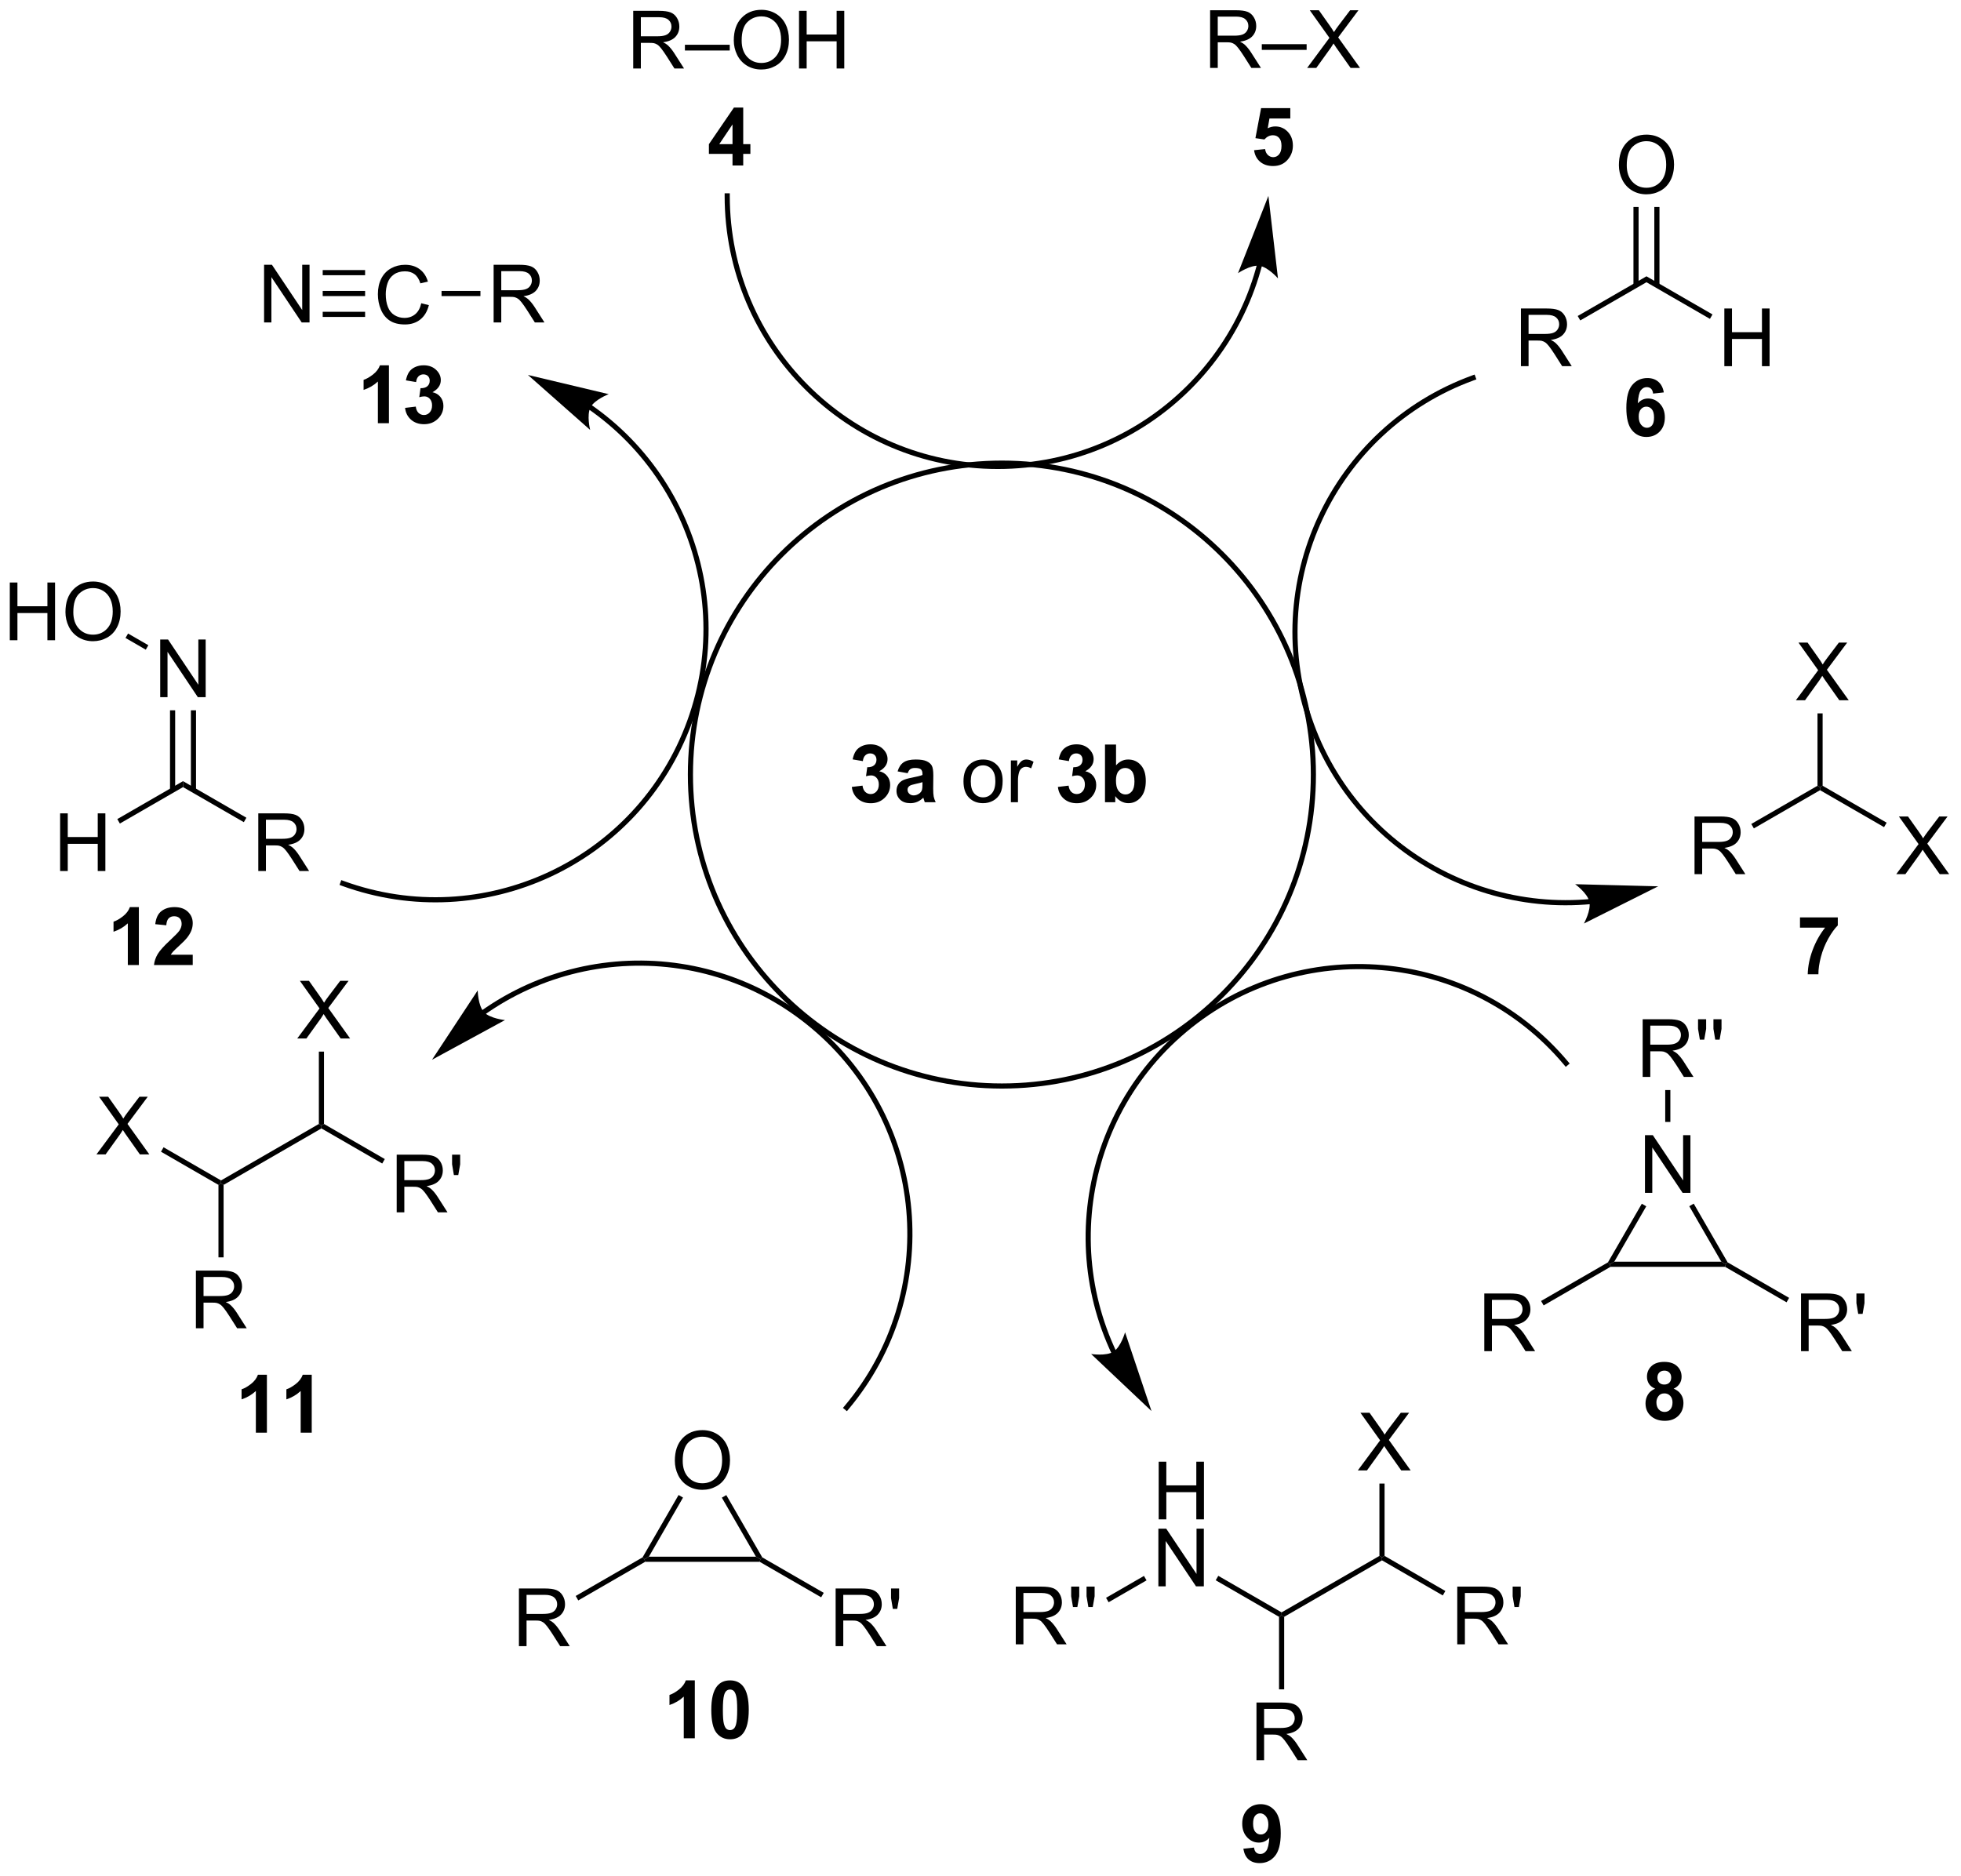 <?xml version="1.0" encoding="UTF-8"?>
<!DOCTYPE svg PUBLIC '-//W3C//DTD SVG 1.0//EN'
          'http://www.w3.org/TR/2001/REC-SVG-20010904/DTD/svg10.dtd'>
<svg stroke-dasharray="none" shape-rendering="auto" xmlns="http://www.w3.org/2000/svg" font-family="'Dialog'" text-rendering="auto" width="534" fill-opacity="1" color-interpolation="auto" color-rendering="auto" preserveAspectRatio="xMidYMid meet" font-size="12px" viewBox="0 0 534 511" fill="black" xmlns:xlink="http://www.w3.org/1999/xlink" stroke="black" image-rendering="auto" stroke-miterlimit="10" stroke-linecap="square" stroke-linejoin="miter" font-style="normal" stroke-width="1" height="511" stroke-dashoffset="0" font-weight="normal" stroke-opacity="1"
><!--Generated by the Batik Graphics2D SVG Generator--><defs id="genericDefs"
  /><g
  ><defs id="defs1"
    ><clipPath clipPathUnits="userSpaceOnUse" id="clipPath1"
      ><path d="M2.273 2.106 L202.308 2.106 L202.308 193.381 L2.273 193.381 L2.273 2.106 Z"
      /></clipPath
      ><clipPath clipPathUnits="userSpaceOnUse" id="clipPath2"
      ><path d="M12.667 102.725 L12.667 288.682 L207.14 288.682 L207.14 102.725 Z"
      /></clipPath
    ></defs
    ><g transform="scale(2.667,2.667) translate(-2.273,-2.106) matrix(1.029,0,0,1.029,-10.756,-103.557)"
    ><path d="M85.346 119.109 L85.346 117.955 L83.003 117.955 L83.003 116.994 L85.487 113.359 L86.409 113.359 L86.409 116.992 L87.12 116.992 L87.12 117.955 L86.409 117.955 L86.409 119.109 L85.346 119.109 ZM85.346 116.992 L85.346 115.033 L84.031 116.992 L85.346 116.992 Z" stroke="none" clip-path="url(#clipPath2)"
    /></g
    ><g transform="matrix(2.743,0,0,2.743,-34.744,-281.767)"
    ><path d="M137.165 117.635 L138.259 117.523 Q138.306 117.893 138.535 118.112 Q138.767 118.328 139.066 118.328 Q139.41 118.328 139.647 118.049 Q139.886 117.768 139.886 117.205 Q139.886 116.679 139.649 116.416 Q139.415 116.151 139.035 116.151 Q138.563 116.151 138.188 116.57 L137.298 116.44 L137.86 113.46 L140.761 113.46 L140.761 114.487 L138.691 114.487 L138.519 115.46 Q138.886 115.276 139.269 115.276 Q140.001 115.276 140.509 115.807 Q141.017 116.338 141.017 117.187 Q141.017 117.893 140.605 118.447 Q140.048 119.208 139.056 119.208 Q138.261 119.208 137.761 118.781 Q137.261 118.354 137.165 117.635 Z" stroke="none" clip-path="url(#clipPath2)"
    /></g
    ><g transform="matrix(2.743,0,0,2.743,-34.744,-281.767)"
    ><path d="M175.97 221.157 L175.97 215.431 L176.749 215.431 L179.756 219.926 L179.756 215.431 L180.483 215.431 L180.483 221.157 L179.704 221.157 L176.696 216.657 L176.696 221.157 L175.97 221.157 Z" stroke="none" clip-path="url(#clipPath2)"
    /></g
    ><g transform="matrix(2.743,0,0,2.743,-34.744,-281.767)"
    ><path d="M172.55 228.504 L172.481 228.249 L172.923 227.994 L183.548 227.994 L183.99 228.249 L183.922 228.504 Z" stroke="none" clip-path="url(#clipPath2)"
    /></g
    ><g transform="matrix(2.743,0,0,2.743,-34.744,-281.767)"
    ><path d="M184.177 228.062 L183.99 228.249 L183.548 227.994 L180.368 222.486 L180.81 222.231 Z" stroke="none" clip-path="url(#clipPath2)"
    /></g
    ><g transform="matrix(2.743,0,0,2.743,-34.744,-281.767)"
    ><path d="M175.656 222.241 L176.098 222.496 L172.923 227.994 L172.481 228.249 L172.294 228.062 Z" stroke="none" clip-path="url(#clipPath2)"
    /></g
    ><g transform="matrix(2.743,0,0,2.743,-34.744,-281.767)"
    ><path d="M160.02 236.879 L160.02 231.152 L162.559 231.152 Q163.324 231.152 163.723 231.306 Q164.121 231.459 164.358 231.85 Q164.598 232.241 164.598 232.714 Q164.598 233.324 164.202 233.743 Q163.809 234.16 162.983 234.272 Q163.285 234.418 163.441 234.558 Q163.772 234.863 164.069 235.319 L165.066 236.879 L164.113 236.879 L163.356 235.686 Q163.022 235.17 162.806 234.897 Q162.593 234.623 162.423 234.514 Q162.254 234.405 162.077 234.363 Q161.949 234.334 161.655 234.334 L160.777 234.334 L160.777 236.879 L160.02 236.879 ZM160.777 233.678 L162.405 233.678 Q162.926 233.678 163.218 233.571 Q163.512 233.464 163.663 233.228 Q163.816 232.991 163.816 232.714 Q163.816 232.308 163.52 232.048 Q163.225 231.785 162.59 231.785 L160.777 231.785 L160.777 233.678 Z" stroke="none" clip-path="url(#clipPath2)"
    /></g
    ><g transform="matrix(2.743,0,0,2.743,-34.744,-281.767)"
    ><path d="M172.294 228.062 L172.481 228.249 L172.55 228.504 L165.911 232.337 L165.656 231.895 Z" stroke="none" clip-path="url(#clipPath2)"
    /></g
    ><g transform="matrix(2.743,0,0,2.743,-34.744,-281.767)"
    ><path d="M191.462 236.879 L191.462 231.152 L194.001 231.152 Q194.767 231.152 195.165 231.306 Q195.564 231.459 195.8 231.85 Q196.04 232.241 196.04 232.714 Q196.04 233.324 195.644 233.743 Q195.251 234.16 194.425 234.272 Q194.727 234.418 194.884 234.558 Q195.214 234.863 195.511 235.319 L196.509 236.879 L195.556 236.879 L194.798 235.686 Q194.464 235.17 194.248 234.897 Q194.035 234.623 193.866 234.514 Q193.696 234.405 193.519 234.363 Q193.392 234.334 193.097 234.334 L192.22 234.334 L192.22 236.879 L191.462 236.879 ZM192.22 233.678 L193.847 233.678 Q194.368 233.678 194.66 233.571 Q194.954 233.464 195.105 233.228 Q195.259 232.991 195.259 232.714 Q195.259 232.308 194.962 232.048 Q194.668 231.785 194.032 231.785 L192.22 231.785 L192.22 233.678 ZM197.14 233.178 L196.961 232.108 L196.961 231.152 L197.763 231.152 L197.763 232.108 L197.575 233.178 L197.14 233.178 Z" stroke="none" clip-path="url(#clipPath2)"
    /></g
    ><g transform="matrix(2.743,0,0,2.743,-34.744,-281.767)"
    ><path d="M183.922 228.504 L183.99 228.249 L184.177 228.062 L190.28 231.586 L190.025 232.028 Z" stroke="none" clip-path="url(#clipPath2)"
    /></g
    ><g transform="matrix(2.743,0,0,2.743,-34.744,-281.767)"
    ><path d="M175.741 209.649 L175.741 203.922 L178.28 203.922 Q179.046 203.922 179.444 204.076 Q179.842 204.23 180.079 204.62 Q180.319 205.011 180.319 205.485 Q180.319 206.094 179.923 206.513 Q179.53 206.93 178.704 207.042 Q179.006 207.188 179.163 207.328 Q179.493 207.633 179.79 208.089 L180.788 209.649 L179.834 209.649 L179.077 208.456 Q178.743 207.94 178.527 207.667 Q178.314 207.394 178.144 207.284 Q177.975 207.175 177.798 207.133 Q177.671 207.105 177.376 207.105 L176.499 207.105 L176.499 209.649 L175.741 209.649 ZM176.499 206.448 L178.126 206.448 Q178.647 206.448 178.939 206.341 Q179.233 206.235 179.384 205.998 Q179.538 205.761 179.538 205.485 Q179.538 205.078 179.241 204.818 Q178.946 204.555 178.311 204.555 L176.499 204.555 L176.499 206.448 ZM181.419 205.948 L181.239 204.878 L181.239 203.922 L182.042 203.922 L182.042 204.878 L181.854 205.948 L181.419 205.948 ZM182.946 205.948 L182.767 204.878 L182.767 203.922 L183.569 203.922 L183.569 204.878 L183.381 205.948 L182.946 205.948 Z" stroke="none" clip-path="url(#clipPath2)"
    /></g
    ><g transform="matrix(2.743,0,0,2.743,-34.744,-281.767)"
    ><path d="M178.491 214.119 L177.981 214.119 L177.981 210.953 L178.491 210.953 Z" stroke="none" clip-path="url(#clipPath2)"
    /></g
    ><g transform="matrix(2.743,0,0,2.743,-34.744,-281.767)"
    ><path d="M176.98 240.602 Q176.556 240.423 176.36 240.11 Q176.168 239.795 176.168 239.42 Q176.168 238.779 176.615 238.363 Q177.063 237.943 177.886 237.943 Q178.704 237.943 179.155 238.363 Q179.605 238.779 179.605 239.42 Q179.605 239.818 179.397 240.128 Q179.191 240.438 178.816 240.602 Q179.293 240.795 179.54 241.162 Q179.79 241.529 179.79 242.008 Q179.79 242.803 179.282 243.3 Q178.777 243.795 177.938 243.795 Q177.157 243.795 176.636 243.383 Q176.024 242.899 176.024 242.055 Q176.024 241.592 176.254 241.204 Q176.485 240.813 176.98 240.602 ZM177.207 239.498 Q177.207 239.826 177.392 240.011 Q177.579 240.193 177.886 240.193 Q178.199 240.193 178.386 240.008 Q178.574 239.821 178.574 239.493 Q178.574 239.186 178.389 239.001 Q178.204 238.813 177.899 238.813 Q177.582 238.813 177.394 239.001 Q177.207 239.188 177.207 239.498 ZM177.105 241.951 Q177.105 242.404 177.337 242.66 Q177.571 242.912 177.918 242.912 Q178.259 242.912 178.48 242.667 Q178.704 242.423 178.704 241.962 Q178.704 241.561 178.477 241.316 Q178.251 241.071 177.902 241.071 Q177.501 241.071 177.303 241.35 Q177.105 241.626 177.105 241.951 Z" stroke="none" clip-path="url(#clipPath2)"
    /></g
    ><g transform="matrix(2.743,0,0,2.743,-34.744,-281.767)"
    ><path d="M127.695 253.579 L127.695 247.853 L128.453 247.853 L128.453 250.204 L131.43 250.204 L131.43 247.853 L132.188 247.853 L132.188 253.579 L131.43 253.579 L131.43 250.879 L128.453 250.879 L128.453 253.579 L127.695 253.579 Z" stroke="none" clip-path="url(#clipPath2)"
    /></g
    ><g transform="matrix(2.743,0,0,2.743,-34.744,-281.767)"
    ><path d="M127.664 260.229 L127.664 254.503 L128.443 254.503 L131.451 258.998 L131.451 254.503 L132.177 254.503 L132.177 260.229 L131.399 260.229 L128.391 255.729 L128.391 260.229 L127.664 260.229 Z" stroke="none" clip-path="url(#clipPath2)"
    /></g
    ><g transform="matrix(2.743,0,0,2.743,-34.744,-281.767)"
    ><path d="M140.152 263.256 L139.897 263.109 L139.897 262.814 L149.608 257.207 L149.863 257.354 L149.863 257.649 Z" stroke="none" clip-path="url(#clipPath2)"
    /></g
    ><g transform="matrix(2.743,0,0,2.743,-34.744,-281.767)"
    ><path d="M133.356 259.627 L133.611 259.185 L139.897 262.814 L139.897 263.109 L139.642 263.256 Z" stroke="none" clip-path="url(#clipPath2)"
    /></g
    ><g transform="matrix(2.743,0,0,2.743,-34.744,-281.767)"
    ><path d="M137.402 277.492 L137.402 271.766 L139.941 271.766 Q140.707 271.766 141.105 271.919 Q141.504 272.073 141.74 272.464 Q141.98 272.854 141.98 273.328 Q141.98 273.938 141.584 274.357 Q141.191 274.774 140.365 274.885 Q140.667 275.031 140.824 275.172 Q141.155 275.477 141.451 275.932 L142.449 277.492 L141.496 277.492 L140.738 276.3 Q140.405 275.784 140.188 275.51 Q139.975 275.237 139.806 275.128 Q139.636 275.018 139.459 274.977 Q139.332 274.948 139.037 274.948 L138.16 274.948 L138.16 277.492 L137.402 277.492 ZM138.16 274.292 L139.787 274.292 Q140.308 274.292 140.6 274.185 Q140.894 274.078 141.045 273.841 Q141.199 273.604 141.199 273.328 Q141.199 272.922 140.902 272.662 Q140.608 272.399 139.972 272.399 L138.16 272.399 L138.16 274.292 Z" stroke="none" clip-path="url(#clipPath2)"
    /></g
    ><g transform="matrix(2.743,0,0,2.743,-34.744,-281.767)"
    ><path d="M139.642 263.256 L139.897 263.109 L140.152 263.256 L140.152 270.454 L139.642 270.454 Z" stroke="none" clip-path="url(#clipPath2)"
    /></g
    ><g transform="matrix(2.743,0,0,2.743,-34.744,-281.767)"
    ><path d="M147.462 248.721 L149.676 245.736 L147.723 242.994 L148.626 242.994 L149.666 244.463 Q149.988 244.919 150.126 245.166 Q150.316 244.853 150.579 244.512 L151.731 242.994 L152.556 242.994 L150.543 245.692 L152.712 248.721 L151.775 248.721 L150.332 246.676 Q150.212 246.502 150.082 246.294 Q149.892 246.606 149.809 246.723 L148.371 248.721 L147.462 248.721 Z" stroke="none" clip-path="url(#clipPath2)"
    /></g
    ><g transform="matrix(2.743,0,0,2.743,-34.744,-281.767)"
    ><path d="M150.119 257.207 L149.863 257.354 L149.608 257.207 L149.608 250.025 L150.119 250.025 Z" stroke="none" clip-path="url(#clipPath2)"
    /></g
    ><g transform="matrix(2.743,0,0,2.743,-34.744,-281.767)"
    ><path d="M113.507 265.984 L113.507 260.257 L116.046 260.257 Q116.812 260.257 117.21 260.411 Q117.609 260.564 117.846 260.955 Q118.085 261.346 118.085 261.82 Q118.085 262.429 117.69 262.848 Q117.296 263.265 116.471 263.377 Q116.773 263.523 116.929 263.663 Q117.26 263.968 117.557 264.424 L118.554 265.984 L117.601 265.984 L116.843 264.791 Q116.51 264.275 116.294 264.002 Q116.08 263.728 115.911 263.619 Q115.742 263.51 115.565 263.468 Q115.437 263.439 115.143 263.439 L114.265 263.439 L114.265 265.984 L113.507 265.984 ZM114.265 262.783 L115.893 262.783 Q116.414 262.783 116.705 262.676 Q116.999 262.57 117.15 262.333 Q117.304 262.096 117.304 261.82 Q117.304 261.413 117.007 261.153 Q116.713 260.89 116.078 260.89 L114.265 260.89 L114.265 262.783 ZM119.186 262.283 L119.006 261.213 L119.006 260.257 L119.808 260.257 L119.808 261.213 L119.621 262.283 L119.186 262.283 ZM120.713 262.283 L120.533 261.213 L120.533 260.257 L121.335 260.257 L121.335 261.213 L121.148 262.283 L120.713 262.283 Z" stroke="none" clip-path="url(#clipPath2)"
    /></g
    ><g transform="matrix(2.743,0,0,2.743,-34.744,-281.767)"
    ><path d="M126.233 259.194 L126.488 259.636 L122.724 261.809 L122.469 261.367 Z" stroke="none" clip-path="url(#clipPath2)"
    /></g
    ><g transform="matrix(2.743,0,0,2.743,-34.744,-281.767)"
    ><path d="M157.335 265.984 L157.335 260.257 L159.875 260.257 Q160.64 260.257 161.038 260.411 Q161.437 260.564 161.674 260.955 Q161.913 261.346 161.913 261.82 Q161.913 262.429 161.518 262.848 Q161.125 263.265 160.299 263.377 Q160.601 263.523 160.757 263.663 Q161.088 263.968 161.385 264.424 L162.382 265.984 L161.429 265.984 L160.671 264.791 Q160.338 264.275 160.122 264.002 Q159.908 263.728 159.739 263.619 Q159.57 263.51 159.393 263.468 Q159.265 263.439 158.971 263.439 L158.093 263.439 L158.093 265.984 L157.335 265.984 ZM158.093 262.783 L159.721 262.783 Q160.242 262.783 160.533 262.676 Q160.828 262.57 160.979 262.333 Q161.132 262.096 161.132 261.82 Q161.132 261.413 160.835 261.153 Q160.541 260.89 159.906 260.89 L158.093 260.89 L158.093 262.783 ZM163.014 262.283 L162.834 261.213 L162.834 260.257 L163.636 260.257 L163.636 261.213 L163.449 262.283 L163.014 262.283 Z" stroke="none" clip-path="url(#clipPath2)"
    /></g
    ><g transform="matrix(2.743,0,0,2.743,-34.744,-281.767)"
    ><path d="M149.863 257.649 L149.863 257.354 L150.119 257.207 L156.154 260.692 L155.899 261.133 Z" stroke="none" clip-path="url(#clipPath2)"
    /></g
    ><g transform="matrix(2.743,0,0,2.743,-34.744,-281.767)"
    ><path d="M136.098 286.282 L137.16 286.165 Q137.199 286.491 137.363 286.647 Q137.528 286.803 137.796 286.803 Q138.137 286.803 138.374 286.491 Q138.613 286.178 138.679 285.194 Q138.264 285.673 137.645 285.673 Q136.968 285.673 136.478 285.152 Q135.988 284.631 135.988 283.795 Q135.988 282.923 136.504 282.392 Q137.022 281.858 137.824 281.858 Q138.694 281.858 139.251 282.532 Q139.811 283.204 139.811 284.748 Q139.811 286.319 139.228 287.014 Q138.647 287.709 137.715 287.709 Q137.043 287.709 136.629 287.353 Q136.215 286.993 136.098 286.282 ZM138.582 283.884 Q138.582 283.353 138.337 283.061 Q138.093 282.767 137.772 282.767 Q137.468 282.767 137.267 283.009 Q137.066 283.248 137.066 283.795 Q137.066 284.35 137.285 284.61 Q137.504 284.868 137.832 284.868 Q138.147 284.868 138.363 284.618 Q138.582 284.368 138.582 283.884 Z" stroke="none" clip-path="url(#clipPath2)"
    /></g
    ><g transform="matrix(2.743,0,0,2.743,-34.744,-281.767)"
    ><path d="M163.656 139.08 L163.656 133.353 L166.195 133.353 Q166.961 133.353 167.359 133.507 Q167.758 133.66 167.995 134.051 Q168.234 134.442 168.234 134.916 Q168.234 135.525 167.838 135.944 Q167.445 136.361 166.62 136.473 Q166.922 136.619 167.078 136.759 Q167.409 137.064 167.706 137.52 L168.703 139.08 L167.75 139.08 L166.992 137.887 Q166.659 137.371 166.443 137.098 Q166.229 136.825 166.06 136.715 Q165.891 136.606 165.713 136.564 Q165.586 136.535 165.292 136.535 L164.414 136.535 L164.414 139.08 L163.656 139.08 ZM164.414 135.879 L166.042 135.879 Q166.562 135.879 166.854 135.772 Q167.148 135.666 167.299 135.429 Q167.453 135.192 167.453 134.916 Q167.453 134.509 167.156 134.249 Q166.862 133.986 166.226 133.986 L164.414 133.986 L164.414 135.879 Z" stroke="none" clip-path="url(#clipPath2)"
    /></g
    ><g transform="matrix(2.743,0,0,2.743,-34.744,-281.767)"
    ><path d="M169.547 134.538 L169.292 134.097 L176.118 130.156 L176.118 130.745 Z" stroke="none" clip-path="url(#clipPath2)"
    /></g
    ><g transform="matrix(2.743,0,0,2.743,-34.744,-281.767)"
    ><path d="M183.85 139.08 L183.85 133.353 L184.608 133.353 L184.608 135.705 L187.584 135.705 L187.584 133.353 L188.342 133.353 L188.342 139.08 L187.584 139.08 L187.584 136.379 L184.608 136.379 L184.608 139.08 L183.85 139.08 Z" stroke="none" clip-path="url(#clipPath2)"
    /></g
    ><g transform="matrix(2.743,0,0,2.743,-34.744,-281.767)"
    ><path d="M176.118 130.745 L176.118 130.156 L182.674 133.941 L182.419 134.383 Z" stroke="none" clip-path="url(#clipPath2)"
    /></g
    ><g transform="matrix(2.743,0,0,2.743,-34.744,-281.767)"
    ><path d="M173.381 119.128 Q173.381 117.701 174.146 116.896 Q174.912 116.089 176.123 116.089 Q176.915 116.089 177.55 116.469 Q178.188 116.846 178.521 117.523 Q178.857 118.201 178.857 119.06 Q178.857 119.932 178.506 120.62 Q178.154 121.307 177.508 121.662 Q176.865 122.016 176.118 122.016 Q175.31 122.016 174.672 121.625 Q174.037 121.232 173.709 120.557 Q173.381 119.88 173.381 119.128 ZM174.162 119.138 Q174.162 120.174 174.717 120.771 Q175.274 121.365 176.115 121.365 Q176.969 121.365 177.521 120.763 Q178.076 120.162 178.076 119.057 Q178.076 118.357 177.839 117.836 Q177.602 117.315 177.146 117.029 Q176.693 116.74 176.125 116.74 Q175.321 116.74 174.74 117.294 Q174.162 117.846 174.162 119.138 Z" stroke="none" clip-path="url(#clipPath2)"
    /></g
    ><g transform="matrix(2.743,0,0,2.743,-34.744,-281.767)"
    ><path d="M177.409 131.048 L177.409 123.272 L176.898 123.272 L176.898 131.048 ZM175.337 131.048 L175.337 123.272 L174.827 123.272 L174.827 131.048 Z" stroke="none" clip-path="url(#clipPath2)"
    /></g
    ><g transform="matrix(2.743,0,0,2.743,-34.744,-281.767)"
    ><path d="M177.84 141.684 L176.777 141.801 Q176.738 141.473 176.574 141.317 Q176.41 141.16 176.147 141.16 Q175.801 141.16 175.559 141.473 Q175.319 141.785 175.257 142.775 Q175.668 142.291 176.277 142.291 Q176.965 142.291 177.454 142.814 Q177.944 143.338 177.944 144.166 Q177.944 145.043 177.428 145.577 Q176.913 146.108 176.106 146.108 Q175.238 146.108 174.678 145.434 Q174.121 144.759 174.121 143.223 Q174.121 141.65 174.702 140.955 Q175.285 140.259 176.215 140.259 Q176.866 140.259 177.293 140.624 Q177.723 140.989 177.84 141.684 ZM175.35 144.08 Q175.35 144.614 175.595 144.905 Q175.843 145.197 176.16 145.197 Q176.465 145.197 176.668 144.96 Q176.871 144.72 176.871 144.176 Q176.871 143.619 176.652 143.358 Q176.434 143.098 176.106 143.098 Q175.788 143.098 175.569 143.348 Q175.35 143.595 175.35 144.08 Z" stroke="none" clip-path="url(#clipPath2)"
    /></g
    ><g transform="matrix(2.743,0,0,2.743,-34.744,-281.767)"
    ><path d="M180.89 189.515 L180.89 183.789 L183.429 183.789 Q184.195 183.789 184.593 183.942 Q184.992 184.096 185.229 184.487 Q185.468 184.877 185.468 185.351 Q185.468 185.96 185.072 186.38 Q184.679 186.796 183.854 186.908 Q184.156 187.054 184.312 187.195 Q184.643 187.5 184.94 187.955 L185.937 189.515 L184.984 189.515 L184.226 188.322 Q183.893 187.807 183.677 187.533 Q183.463 187.26 183.294 187.151 Q183.125 187.041 182.947 187 Q182.82 186.971 182.526 186.971 L181.648 186.971 L181.648 189.515 L180.89 189.515 ZM181.648 186.315 L183.276 186.315 Q183.796 186.315 184.088 186.208 Q184.382 186.101 184.533 185.864 Q184.687 185.627 184.687 185.351 Q184.687 184.945 184.39 184.685 Q184.096 184.421 183.46 184.421 L181.648 184.421 L181.648 186.315 Z" stroke="none" clip-path="url(#clipPath2)"
    /></g
    ><g transform="matrix(2.743,0,0,2.743,-34.744,-281.767)"
    ><path d="M186.781 184.974 L186.526 184.532 L193.097 180.739 L193.352 180.886 L193.352 181.18 Z" stroke="none" clip-path="url(#clipPath2)"
    /></g
    ><g transform="matrix(2.743,0,0,2.743,-34.744,-281.767)"
    ><path d="M200.918 189.515 L203.131 186.531 L201.178 183.789 L202.082 183.789 L203.121 185.257 Q203.444 185.713 203.582 185.96 Q203.772 185.648 204.035 185.307 L205.186 183.789 L206.011 183.789 L203.998 186.487 L206.168 189.515 L205.23 189.515 L203.787 187.471 Q203.668 187.296 203.537 187.088 Q203.347 187.401 203.264 187.518 L201.826 189.515 L200.918 189.515 Z" stroke="none" clip-path="url(#clipPath2)"
    /></g
    ><g transform="matrix(2.743,0,0,2.743,-34.744,-281.767)"
    ><path d="M193.352 181.18 L193.352 180.886 L193.607 180.739 L199.961 184.407 L199.706 184.849 Z" stroke="none" clip-path="url(#clipPath2)"
    /></g
    ><g transform="matrix(2.743,0,0,2.743,-34.744,-281.767)"
    ><path d="M190.951 172.252 L193.164 169.268 L191.211 166.526 L192.115 166.526 L193.154 167.994 Q193.477 168.45 193.615 168.697 Q193.805 168.385 194.068 168.044 L195.219 166.526 L196.044 166.526 L194.031 169.224 L196.201 172.252 L195.263 172.252 L193.821 170.208 Q193.701 170.033 193.571 169.825 Q193.38 170.138 193.297 170.255 L191.86 172.252 L190.951 172.252 Z" stroke="none" clip-path="url(#clipPath2)"
    /></g
    ><g transform="matrix(2.743,0,0,2.743,-34.744,-281.767)"
    ><path d="M193.607 180.739 L193.352 180.886 L193.097 180.739 L193.097 173.556 L193.607 173.556 Z" stroke="none" clip-path="url(#clipPath2)"
    /></g
    ><g transform="matrix(2.743,0,0,2.743,-34.744,-281.767)"
    ><path d="M191.36 194.827 L191.36 193.809 L195.113 193.809 L195.113 194.606 Q194.649 195.062 194.167 195.918 Q193.688 196.773 193.435 197.736 Q193.183 198.7 193.188 199.457 L192.128 199.457 Q192.157 198.27 192.618 197.036 Q193.081 195.801 193.855 194.827 L191.36 194.827 Z" stroke="none" clip-path="url(#clipPath2)"
    /></g
    ><g transform="matrix(2.743,0,0,2.743,-34.744,-281.767)"
    ><path d="M79.661 247.758 Q79.661 246.331 80.427 245.526 Q81.192 244.719 82.403 244.719 Q83.195 244.719 83.831 245.099 Q84.469 245.477 84.802 246.154 Q85.138 246.831 85.138 247.69 Q85.138 248.563 84.786 249.25 Q84.435 249.938 83.789 250.292 Q83.146 250.646 82.398 250.646 Q81.591 250.646 80.953 250.255 Q80.317 249.862 79.989 249.188 Q79.661 248.511 79.661 247.758 ZM80.442 247.768 Q80.442 248.805 80.997 249.401 Q81.555 249.995 82.396 249.995 Q83.25 249.995 83.802 249.393 Q84.356 248.792 84.356 247.688 Q84.356 246.987 84.12 246.466 Q83.883 245.945 83.427 245.659 Q82.974 245.37 82.406 245.37 Q81.601 245.37 81.021 245.925 Q80.442 246.477 80.442 247.768 Z" stroke="none" clip-path="url(#clipPath2)"
    /></g
    ><g transform="matrix(2.743,0,0,2.743,-34.744,-281.767)"
    ><path d="M76.712 257.794 L76.644 257.539 L77.086 257.284 L87.711 257.284 L88.153 257.539 L88.084 257.794 Z" stroke="none" clip-path="url(#clipPath2)"
    /></g
    ><g transform="matrix(2.743,0,0,2.743,-34.744,-281.767)"
    ><path d="M88.339 257.352 L88.153 257.539 L87.711 257.284 L84.328 251.424 L84.769 251.169 Z" stroke="none" clip-path="url(#clipPath2)"
    /></g
    ><g transform="matrix(2.743,0,0,2.743,-34.744,-281.767)"
    ><path d="M80.032 251.161 L80.474 251.416 L77.086 257.284 L76.644 257.539 L76.457 257.352 Z" stroke="none" clip-path="url(#clipPath2)"
    /></g
    ><g transform="matrix(2.743,0,0,2.743,-34.744,-281.767)"
    ><path d="M64.182 266.168 L64.182 260.442 L66.721 260.442 Q67.487 260.442 67.885 260.595 Q68.284 260.749 68.521 261.139 Q68.76 261.53 68.76 262.004 Q68.76 262.613 68.365 263.033 Q67.971 263.449 67.146 263.561 Q67.448 263.707 67.604 263.848 Q67.935 264.152 68.232 264.608 L69.229 266.168 L68.276 266.168 L67.518 264.975 Q67.185 264.46 66.969 264.186 Q66.755 263.913 66.586 263.803 Q66.417 263.694 66.24 263.652 Q66.112 263.624 65.818 263.624 L64.94 263.624 L64.94 266.168 L64.182 266.168 ZM64.94 262.968 L66.568 262.968 Q67.089 262.968 67.38 262.861 Q67.674 262.754 67.826 262.517 Q67.979 262.28 67.979 262.004 Q67.979 261.598 67.682 261.337 Q67.388 261.074 66.753 261.074 L64.94 261.074 L64.94 262.968 Z" stroke="none" clip-path="url(#clipPath2)"
    /></g
    ><g transform="matrix(2.743,0,0,2.743,-34.744,-281.767)"
    ><path d="M76.457 257.352 L76.644 257.539 L76.712 257.794 L70.073 261.627 L69.818 261.185 Z" stroke="none" clip-path="url(#clipPath2)"
    /></g
    ><g transform="matrix(2.743,0,0,2.743,-34.744,-281.767)"
    ><path d="M95.624 266.168 L95.624 260.442 L98.164 260.442 Q98.929 260.442 99.328 260.595 Q99.726 260.749 99.963 261.139 Q100.203 261.53 100.203 262.004 Q100.203 262.613 99.807 263.033 Q99.414 263.449 98.588 263.561 Q98.89 263.707 99.046 263.848 Q99.377 264.152 99.674 264.608 L100.671 266.168 L99.718 266.168 L98.96 264.975 Q98.627 264.46 98.411 264.186 Q98.197 263.913 98.028 263.803 Q97.859 263.694 97.682 263.652 Q97.554 263.624 97.26 263.624 L96.382 263.624 L96.382 266.168 L95.624 266.168 ZM96.382 262.968 L98.01 262.968 Q98.531 262.968 98.822 262.861 Q99.117 262.754 99.268 262.517 Q99.421 262.28 99.421 262.004 Q99.421 261.598 99.124 261.337 Q98.83 261.074 98.195 261.074 L96.382 261.074 L96.382 262.968 ZM101.303 262.468 L101.123 261.397 L101.123 260.442 L101.925 260.442 L101.925 261.397 L101.738 262.468 L101.303 262.468 Z" stroke="none" clip-path="url(#clipPath2)"
    /></g
    ><g transform="matrix(2.743,0,0,2.743,-34.744,-281.767)"
    ><path d="M88.084 257.794 L88.153 257.539 L88.339 257.352 L94.443 260.876 L94.188 261.318 Z" stroke="none" clip-path="url(#clipPath2)"
    /></g
    ><g transform="matrix(2.743,0,0,2.743,-34.744,-281.767)"
    ><path d="M81.644 275.316 L80.547 275.316 L80.547 271.178 Q79.946 271.741 79.128 272.012 L79.128 271.014 Q79.558 270.874 80.06 270.483 Q80.566 270.09 80.753 269.566 L81.644 269.566 L81.644 275.316 ZM85.14 269.566 Q85.973 269.566 86.442 270.16 Q86.999 270.863 86.999 272.491 Q86.999 274.116 86.437 274.827 Q85.973 275.415 85.14 275.415 Q84.304 275.415 83.791 274.772 Q83.28 274.129 83.28 272.48 Q83.28 270.863 83.843 270.152 Q84.309 269.566 85.14 269.566 ZM85.14 270.475 Q84.942 270.475 84.786 270.603 Q84.629 270.73 84.543 271.058 Q84.429 271.483 84.429 272.491 Q84.429 273.499 84.53 273.876 Q84.632 274.254 84.786 274.379 Q84.942 274.504 85.14 274.504 Q85.34 274.504 85.496 274.376 Q85.653 274.249 85.739 273.921 Q85.851 273.499 85.851 272.491 Q85.851 271.483 85.749 271.108 Q85.647 270.73 85.494 270.603 Q85.34 270.475 85.14 270.475 Z" stroke="none" clip-path="url(#clipPath2)"
    /></g
    ><g transform="matrix(2.743,0,0,2.743,-34.744,-281.767)"
    ><path d="M39.163 244.97 L38.067 244.97 L38.067 240.832 Q37.466 241.395 36.648 241.666 L36.648 240.668 Q37.078 240.528 37.58 240.137 Q38.085 239.744 38.273 239.22 L39.163 239.22 L39.163 244.97 ZM43.613 244.97 L42.516 244.97 L42.516 240.832 Q41.915 241.395 41.097 241.666 L41.097 240.668 Q41.527 240.528 42.029 240.137 Q42.535 239.744 42.722 239.22 L43.613 239.22 L43.613 244.97 Z" stroke="none" clip-path="url(#clipPath2)"
    /></g
    ><g transform="matrix(2.743,0,0,2.743,-34.744,-281.767)"
    ><path d="M28.571 171.943 L28.571 166.217 L29.349 166.217 L32.357 170.712 L32.357 166.217 L33.084 166.217 L33.084 171.943 L32.305 171.943 L29.297 167.443 L29.297 171.943 L28.571 171.943 Z" stroke="none" clip-path="url(#clipPath2)"
    /></g
    ><g transform="matrix(2.743,0,0,2.743,-34.744,-281.767)"
    ><path d="M32.127 181.175 L32.127 173.247 L31.617 173.247 L31.617 181.175 ZM30.056 181.175 L30.056 173.247 L29.545 173.247 L29.545 181.175 Z" stroke="none" clip-path="url(#clipPath2)"
    /></g
    ><g transform="matrix(2.743,0,0,2.743,-34.744,-281.767)"
    ><path d="M18.635 189.206 L18.635 183.48 L19.393 183.48 L19.393 185.831 L22.369 185.831 L22.369 183.48 L23.127 183.48 L23.127 189.206 L22.369 189.206 L22.369 186.506 L19.393 186.506 L19.393 189.206 L18.635 189.206 Z" stroke="none" clip-path="url(#clipPath2)"
    /></g
    ><g transform="matrix(2.743,0,0,2.743,-34.744,-281.767)"
    ><path d="M30.836 180.282 L30.836 180.872 L24.567 184.491 L24.311 184.049 Z" stroke="none" clip-path="url(#clipPath2)"
    /></g
    ><g transform="matrix(2.743,0,0,2.743,-34.744,-281.767)"
    ><path d="M38.308 189.206 L38.308 183.48 L40.847 183.48 Q41.613 183.48 42.011 183.633 Q42.41 183.787 42.647 184.178 Q42.886 184.568 42.886 185.042 Q42.886 185.652 42.49 186.071 Q42.097 186.488 41.272 186.6 Q41.574 186.745 41.73 186.886 Q42.061 187.191 42.358 187.646 L43.355 189.206 L42.402 189.206 L41.644 188.014 Q41.311 187.498 41.095 187.225 Q40.881 186.951 40.712 186.842 Q40.543 186.732 40.365 186.691 Q40.238 186.662 39.944 186.662 L39.066 186.662 L39.066 189.206 L38.308 189.206 ZM39.066 186.006 L40.694 186.006 Q41.215 186.006 41.506 185.899 Q41.8 185.792 41.951 185.555 Q42.105 185.318 42.105 185.042 Q42.105 184.636 41.808 184.376 Q41.514 184.113 40.879 184.113 L39.066 184.113 L39.066 186.006 Z" stroke="none" clip-path="url(#clipPath2)"
    /></g
    ><g transform="matrix(2.743,0,0,2.743,-34.744,-281.767)"
    ><path d="M30.836 180.872 L30.836 180.282 L37.127 183.914 L36.872 184.356 Z" stroke="none" clip-path="url(#clipPath2)"
    /></g
    ><g transform="matrix(2.743,0,0,2.743,-34.744,-281.767)"
    ><path d="M26.452 198.538 L25.356 198.538 L25.356 194.4 Q24.754 194.963 23.936 195.234 L23.936 194.236 Q24.366 194.096 24.869 193.705 Q25.374 193.312 25.561 192.788 L26.452 192.788 L26.452 198.538 ZM31.8 197.518 L31.8 198.538 L27.953 198.538 Q28.016 197.96 28.328 197.442 Q28.641 196.924 29.563 196.07 Q30.305 195.377 30.472 195.132 Q30.698 194.791 30.698 194.46 Q30.698 194.093 30.5 193.895 Q30.305 193.697 29.956 193.697 Q29.612 193.697 29.409 193.906 Q29.206 194.111 29.175 194.593 L28.081 194.484 Q28.18 193.578 28.696 193.184 Q29.211 192.788 29.985 192.788 Q30.831 192.788 31.315 193.247 Q31.8 193.703 31.8 194.382 Q31.8 194.768 31.662 195.119 Q31.524 195.468 31.222 195.851 Q31.024 196.104 30.503 196.58 Q29.985 197.057 29.844 197.213 Q29.706 197.369 29.62 197.518 L31.8 197.518 Z" stroke="none" clip-path="url(#clipPath2)"
    /></g
    ><g transform="matrix(2.743,0,0,2.743,-34.744,-281.767)"
    ><path d="M54.486 132.831 L55.243 133.021 Q55.006 133.956 54.387 134.448 Q53.767 134.938 52.873 134.938 Q51.947 134.938 51.366 134.56 Q50.788 134.183 50.483 133.469 Q50.181 132.753 50.181 131.933 Q50.181 131.037 50.522 130.373 Q50.866 129.706 51.496 129.36 Q52.126 129.013 52.884 129.013 Q53.743 129.013 54.329 129.451 Q54.915 129.888 55.147 130.683 L54.4 130.857 Q54.202 130.232 53.822 129.948 Q53.444 129.662 52.868 129.662 Q52.209 129.662 51.764 129.98 Q51.322 130.295 51.142 130.829 Q50.962 131.362 50.962 131.928 Q50.962 132.659 51.176 133.204 Q51.389 133.748 51.837 134.019 Q52.288 134.287 52.811 134.287 Q53.447 134.287 53.887 133.92 Q54.329 133.553 54.486 132.831 Z" stroke="none" clip-path="url(#clipPath2)"
    /></g
    ><g transform="matrix(2.743,0,0,2.743,-34.744,-281.767)"
    ><path d="M38.883 134.739 L38.883 129.012 L39.662 129.012 L42.669 133.507 L42.669 129.012 L43.396 129.012 L43.396 134.739 L42.617 134.739 L39.61 130.239 L39.61 134.739 L38.883 134.739 Z" stroke="none" clip-path="url(#clipPath2)"
    /></g
    ><g transform="matrix(2.743,0,0,2.743,-34.744,-281.767)"
    ><path d="M48.912 131.609 L48.912 132.119 L44.703 132.119 L44.703 131.609 ZM48.912 133.68 L44.703 133.68 L44.703 134.191 L48.912 134.191 ZM48.912 129.537 L44.703 129.537 L44.703 130.048 L48.912 130.048 Z" stroke="none" clip-path="url(#clipPath2)"
    /></g
    ><g transform="matrix(2.743,0,0,2.743,-34.744,-281.767)"
    ><path d="M61.671 134.739 L61.671 129.012 L64.21 129.012 Q64.976 129.012 65.374 129.166 Q65.773 129.32 66.01 129.71 Q66.249 130.101 66.249 130.575 Q66.249 131.184 65.853 131.604 Q65.46 132.02 64.635 132.132 Q64.937 132.278 65.093 132.419 Q65.424 132.723 65.721 133.179 L66.718 134.739 L65.765 134.739 L65.007 133.546 Q64.674 133.031 64.458 132.757 Q64.244 132.484 64.075 132.374 Q63.906 132.265 63.728 132.223 Q63.601 132.195 63.307 132.195 L62.429 132.195 L62.429 134.739 L61.671 134.739 ZM62.429 131.538 L64.057 131.538 Q64.578 131.538 64.869 131.432 Q65.163 131.325 65.314 131.088 Q65.468 130.851 65.468 130.575 Q65.468 130.169 65.171 129.908 Q64.877 129.645 64.242 129.645 L62.429 129.645 L62.429 131.538 Z" stroke="none" clip-path="url(#clipPath2)"
    /></g
    ><g transform="matrix(2.743,0,0,2.743,-34.744,-281.767)"
    ><path d="M56.502 132.119 L56.502 131.609 L60.362 131.609 L60.362 132.119 Z" stroke="none" clip-path="url(#clipPath2)"
    /></g
    ><g transform="matrix(2.743,0,0,2.743,-34.744,-281.767)"
    ><path d="M51.277 144.742 L50.181 144.742 L50.181 140.604 Q49.58 141.166 48.762 141.437 L48.762 140.44 Q49.191 140.299 49.694 139.908 Q50.199 139.515 50.387 138.992 L51.277 138.992 L51.277 144.742 ZM52.88 143.221 L53.943 143.093 Q53.992 143.5 54.214 143.716 Q54.438 143.929 54.755 143.929 Q55.094 143.929 55.326 143.671 Q55.56 143.414 55.56 142.976 Q55.56 142.562 55.336 142.32 Q55.115 142.078 54.794 142.078 Q54.583 142.078 54.289 142.158 L54.412 141.265 Q54.857 141.276 55.091 141.072 Q55.326 140.867 55.326 140.526 Q55.326 140.237 55.154 140.065 Q54.982 139.893 54.695 139.893 Q54.414 139.893 54.214 140.088 Q54.016 140.283 53.974 140.658 L52.961 140.487 Q53.068 139.968 53.279 139.658 Q53.492 139.346 53.873 139.169 Q54.255 138.992 54.727 138.992 Q55.537 138.992 56.023 139.507 Q56.427 139.929 56.427 140.46 Q56.427 141.213 55.602 141.664 Q56.094 141.768 56.388 142.135 Q56.685 142.502 56.685 143.023 Q56.685 143.776 56.133 144.309 Q55.583 144.841 54.763 144.841 Q53.984 144.841 53.471 144.393 Q52.961 143.945 52.88 143.221 Z" stroke="none" clip-path="url(#clipPath2)"
    /></g
    ><g transform="matrix(2.743,0,0,2.743,-34.744,-281.767)"
    ><path d="M75.529 109.525 L75.529 103.799 L78.068 103.799 Q78.834 103.799 79.232 103.952 Q79.631 104.106 79.868 104.496 Q80.107 104.887 80.107 105.361 Q80.107 105.97 79.711 106.39 Q79.318 106.806 78.493 106.918 Q78.795 107.064 78.951 107.205 Q79.282 107.51 79.579 107.965 L80.576 109.525 L79.623 109.525 L78.865 108.332 Q78.532 107.817 78.316 107.543 Q78.102 107.27 77.933 107.16 Q77.763 107.051 77.586 107.01 Q77.459 106.981 77.165 106.981 L76.287 106.981 L76.287 109.525 L75.529 109.525 ZM76.287 106.325 L77.915 106.325 Q78.435 106.325 78.727 106.218 Q79.021 106.111 79.172 105.874 Q79.326 105.637 79.326 105.361 Q79.326 104.955 79.029 104.694 Q78.735 104.431 78.099 104.431 L76.287 104.431 L76.287 106.325 ZM80.661 107.736 L80.661 107.168 L85.111 107.168 L85.111 107.736 L80.661 107.736 ZM85.513 106.736 Q85.513 105.309 86.279 104.504 Q87.045 103.697 88.256 103.697 Q89.047 103.697 89.683 104.077 Q90.321 104.455 90.654 105.132 Q90.99 105.809 90.99 106.668 Q90.99 107.541 90.638 108.228 Q90.287 108.916 89.641 109.27 Q88.998 109.624 88.251 109.624 Q87.443 109.624 86.805 109.233 Q86.17 108.84 85.842 108.166 Q85.513 107.489 85.513 106.736 ZM86.295 106.746 Q86.295 107.783 86.849 108.379 Q87.407 108.973 88.248 108.973 Q89.102 108.973 89.654 108.371 Q90.209 107.77 90.209 106.666 Q90.209 105.965 89.972 105.444 Q89.735 104.924 89.279 104.637 Q88.826 104.348 88.258 104.348 Q87.454 104.348 86.873 104.903 Q86.295 105.455 86.295 106.746 ZM91.989 109.525 L91.989 103.799 L92.747 103.799 L92.747 106.15 L95.723 106.15 L95.723 103.799 L96.481 103.799 L96.481 109.525 L95.723 109.525 L95.723 106.825 L92.747 106.825 L92.747 109.525 L91.989 109.525 Z" stroke="none" clip-path="url(#clipPath2)"
    /></g
    ><g transform="matrix(2.743,0,0,2.743,-34.744,-281.767)"
    ><path d="M132.8 109.465 L132.8 103.739 L135.339 103.739 Q136.105 103.739 136.503 103.892 Q136.901 104.046 137.138 104.436 Q137.378 104.827 137.378 105.301 Q137.378 105.91 136.982 106.33 Q136.589 106.746 135.763 106.858 Q136.065 107.004 136.222 107.145 Q136.552 107.45 136.849 107.905 L137.847 109.465 L136.894 109.465 L136.136 108.272 Q135.802 107.757 135.586 107.483 Q135.373 107.21 135.203 107.1 Q135.034 106.991 134.857 106.95 Q134.73 106.921 134.435 106.921 L133.558 106.921 L133.558 109.465 L132.8 109.465 ZM133.558 106.265 L135.185 106.265 Q135.706 106.265 135.998 106.158 Q136.292 106.051 136.443 105.814 Q136.597 105.577 136.597 105.301 Q136.597 104.895 136.3 104.634 Q136.006 104.371 135.37 104.371 L133.558 104.371 L133.558 106.265 ZM137.931 107.676 L137.931 107.108 L142.382 107.108 L142.382 107.676 L137.931 107.676 ZM142.433 109.465 L144.646 106.481 L142.693 103.739 L143.597 103.739 L144.636 105.207 Q144.959 105.663 145.097 105.91 Q145.287 105.598 145.55 105.257 L146.701 103.739 L147.526 103.739 L145.513 106.436 L147.683 109.465 L146.745 109.465 L145.302 107.421 Q145.183 107.246 145.052 107.038 Q144.862 107.35 144.779 107.468 L143.341 109.465 L142.433 109.465 Z" stroke="none" clip-path="url(#clipPath2)"
    /></g
    ><g transform="matrix(2.743,0,0,2.743,-34.744,-281.767)"
    ><path d="M13.639 166.289 L13.639 160.562 L14.397 160.562 L14.397 162.914 L17.373 162.914 L17.373 160.562 L18.131 160.562 L18.131 166.289 L17.373 166.289 L17.373 163.589 L14.397 163.589 L14.397 166.289 L13.639 166.289 ZM19.164 163.5 Q19.164 162.073 19.929 161.268 Q20.695 160.461 21.906 160.461 Q22.698 160.461 23.333 160.841 Q23.971 161.219 24.304 161.896 Q24.64 162.573 24.64 163.432 Q24.64 164.305 24.289 164.992 Q23.937 165.68 23.291 166.034 Q22.648 166.388 21.901 166.388 Q21.093 166.388 20.455 165.997 Q19.82 165.604 19.492 164.93 Q19.164 164.252 19.164 163.5 ZM19.945 163.51 Q19.945 164.547 20.5 165.143 Q21.057 165.737 21.898 165.737 Q22.752 165.737 23.304 165.135 Q23.859 164.534 23.859 163.43 Q23.859 162.729 23.622 162.208 Q23.385 161.687 22.929 161.401 Q22.476 161.112 21.909 161.112 Q21.104 161.112 20.523 161.667 Q19.945 162.219 19.945 163.51 Z" stroke="none" clip-path="url(#clipPath2)"
    /></g
    ><g transform="matrix(2.743,0,0,2.743,-34.744,-281.767)"
    ><path d="M27.394 166.786 L27.139 167.228 L25.125 166.065 L25.38 165.624 Z" stroke="none" clip-path="url(#clipPath2)"
    /></g
    ><g transform="matrix(2.743,0,0,2.743,-34.744,-281.767)"
    ><path d="M52.048 223.097 L52.048 217.37 L54.587 217.37 Q55.353 217.37 55.751 217.524 Q56.15 217.678 56.387 218.068 Q56.626 218.459 56.626 218.933 Q56.626 219.542 56.23 219.962 Q55.837 220.378 55.012 220.49 Q55.314 220.636 55.47 220.777 Q55.801 221.081 56.098 221.537 L57.095 223.097 L56.142 223.097 L55.384 221.904 Q55.051 221.389 54.835 221.115 Q54.621 220.842 54.452 220.732 Q54.283 220.623 54.105 220.581 Q53.978 220.553 53.684 220.553 L52.806 220.553 L52.806 223.097 L52.048 223.097 ZM52.806 219.896 L54.434 219.896 Q54.955 219.896 55.246 219.79 Q55.54 219.683 55.691 219.446 Q55.845 219.209 55.845 218.933 Q55.845 218.527 55.548 218.266 Q55.254 218.003 54.618 218.003 L52.806 218.003 L52.806 219.896 ZM57.727 219.396 L57.547 218.326 L57.547 217.37 L58.349 217.37 L58.349 218.326 L58.161 219.396 L57.727 219.396 Z" stroke="none" clip-path="url(#clipPath2)"
    /></g
    ><g transform="matrix(2.743,0,0,2.743,-34.744,-281.767)"
    ><path d="M44.576 214.762 L44.576 214.468 L44.831 214.32 L50.867 217.805 L50.611 218.247 Z" stroke="none" clip-path="url(#clipPath2)"
    /></g
    ><g transform="matrix(2.743,0,0,2.743,-34.744,-281.767)"
    ><path d="M44.321 214.32 L44.576 214.468 L44.576 214.762 L34.864 220.369 L34.609 220.222 L34.609 219.927 Z" stroke="none" clip-path="url(#clipPath2)"
    /></g
    ><g transform="matrix(2.743,0,0,2.743,-34.744,-281.767)"
    ><path d="M22.242 217.343 L24.455 214.358 L22.502 211.616 L23.406 211.616 L24.445 213.085 Q24.768 213.541 24.906 213.788 Q25.096 213.475 25.359 213.134 L26.51 211.616 L27.335 211.616 L25.322 214.314 L27.492 217.343 L26.554 217.343 L25.111 215.298 Q24.992 215.124 24.861 214.916 Q24.671 215.228 24.588 215.345 L23.15 217.343 L22.242 217.343 Z" stroke="none" clip-path="url(#clipPath2)"
    /></g
    ><g transform="matrix(2.743,0,0,2.743,-34.744,-281.767)"
    ><path d="M34.609 219.927 L34.609 220.222 L34.354 220.369 L28.65 217.076 L28.905 216.634 Z" stroke="none" clip-path="url(#clipPath2)"
    /></g
    ><g transform="matrix(2.743,0,0,2.743,-34.744,-281.767)"
    ><path d="M32.115 234.606 L32.115 228.879 L34.654 228.879 Q35.419 228.879 35.818 229.033 Q36.216 229.186 36.453 229.577 Q36.693 229.968 36.693 230.441 Q36.693 231.051 36.297 231.47 Q35.904 231.887 35.078 231.999 Q35.38 232.145 35.536 232.285 Q35.867 232.59 36.164 233.046 L37.161 234.606 L36.208 234.606 L35.45 233.413 Q35.117 232.897 34.901 232.624 Q34.688 232.35 34.518 232.241 Q34.349 232.132 34.172 232.09 Q34.044 232.061 33.75 232.061 L32.872 232.061 L32.872 234.606 L32.115 234.606 ZM32.872 231.405 L34.5 231.405 Q35.021 231.405 35.312 231.298 Q35.607 231.191 35.758 230.955 Q35.911 230.718 35.911 230.441 Q35.911 230.035 35.615 229.775 Q35.32 229.512 34.685 229.512 L32.872 229.512 L32.872 231.405 Z" stroke="none" clip-path="url(#clipPath2)"
    /></g
    ><g transform="matrix(2.743,0,0,2.743,-34.744,-281.767)"
    ><path d="M34.354 220.369 L34.609 220.222 L34.864 220.369 L34.864 227.567 L34.354 227.567 Z" stroke="none" clip-path="url(#clipPath2)"
    /></g
    ><g transform="matrix(2.743,0,0,2.743,-34.744,-281.767)"
    ><path d="M42.175 205.834 L44.389 202.85 L42.436 200.107 L43.339 200.107 L44.378 201.576 Q44.701 202.032 44.839 202.279 Q45.029 201.967 45.292 201.626 L46.443 200.107 L47.269 200.107 L45.256 202.805 L47.425 205.834 L46.488 205.834 L45.045 203.79 Q44.925 203.615 44.795 203.407 Q44.605 203.719 44.522 203.837 L43.084 205.834 L42.175 205.834 Z" stroke="none" clip-path="url(#clipPath2)"
    /></g
    ><g transform="matrix(2.743,0,0,2.743,-34.744,-281.767)"
    ><path d="M44.831 214.32 L44.576 214.468 L44.321 214.32 L44.321 207.138 L44.831 207.138 Z" stroke="none" clip-path="url(#clipPath2)"
    /></g
    ><g transform="matrix(2.743,0,0,2.743,-34.744,-281.767)"
    ><path d="M137.437 129.036 L137.437 129.037 L137.436 129.04 L137.43 129.06 C137.423 129.087 137.416 129.113 137.409 129.139 C137.381 129.245 137.351 129.351 137.321 129.456 C137.262 129.667 137.199 129.876 137.135 130.084 C136.875 130.917 136.576 131.733 136.24 132.529 C134.893 135.712 132.945 138.579 130.538 140.986 C125.724 145.8 119.073 148.779 111.723 148.779 C104.373 148.779 97.722 145.8 92.909 140.986 C88.095 136.173 85.115 129.522 85.115 122.172 L85.115 121.917 L84.605 121.917 L84.605 122.172 C84.605 129.657 87.639 136.438 92.548 141.347 C97.457 146.256 104.237 149.29 111.723 149.29 C119.209 149.29 125.989 146.256 130.898 141.347 C133.352 138.893 135.338 135.972 136.71 132.727 C137.053 131.916 137.358 131.085 137.622 130.235 C137.688 130.023 137.751 129.81 137.812 129.595 C137.843 129.488 137.873 129.381 137.902 129.273 C137.909 129.246 137.916 129.219 137.923 129.192 L137.929 129.172 L137.929 129.17 L137.93 129.168 L137.996 128.922 L137.503 128.79 L137.437 129.036 ZM138.586 122.172 L135.57 129.846 C135.57 129.846 136.814 129 137.682 129.113 C138.55 129.226 139.536 130.363 139.536 130.363 Z" stroke="none" clip-path="url(#clipPath2)"
    /></g
    ><g transform="matrix(2.743,0,0,2.743,-34.744,-281.767)"
    ><path d="M97.231 180.856 L98.294 180.728 Q98.344 181.134 98.565 181.35 Q98.789 181.564 99.106 181.564 Q99.445 181.564 99.677 181.306 Q99.911 181.048 99.911 180.611 Q99.911 180.197 99.687 179.954 Q99.466 179.712 99.145 179.712 Q98.935 179.712 98.64 179.793 L98.763 178.9 Q99.208 178.91 99.442 178.707 Q99.677 178.501 99.677 178.16 Q99.677 177.871 99.505 177.699 Q99.333 177.528 99.047 177.528 Q98.765 177.528 98.565 177.723 Q98.367 177.918 98.325 178.293 L97.312 178.121 Q97.419 177.603 97.63 177.293 Q97.844 176.981 98.224 176.804 Q98.606 176.626 99.078 176.626 Q99.888 176.626 100.375 177.142 Q100.778 177.564 100.778 178.095 Q100.778 178.848 99.953 179.298 Q100.445 179.403 100.739 179.77 Q101.036 180.137 101.036 180.658 Q101.036 181.41 100.484 181.944 Q99.935 182.475 99.114 182.475 Q98.336 182.475 97.823 182.028 Q97.312 181.579 97.231 180.856 ZM102.775 179.494 L101.777 179.314 Q101.946 178.712 102.355 178.423 Q102.767 178.134 103.574 178.134 Q104.308 178.134 104.668 178.309 Q105.027 178.481 105.173 178.749 Q105.321 179.017 105.321 179.731 L105.308 181.012 Q105.308 181.559 105.36 181.819 Q105.415 182.079 105.558 182.376 L104.472 182.376 Q104.431 182.267 104.368 182.051 Q104.34 181.954 104.329 181.923 Q104.048 182.197 103.728 182.335 Q103.407 182.47 103.043 182.47 Q102.402 182.47 102.032 182.124 Q101.665 181.775 101.665 181.244 Q101.665 180.892 101.832 180.616 Q102.001 180.34 102.303 180.194 Q102.605 180.048 103.175 179.939 Q103.946 179.793 104.243 179.668 L104.243 179.559 Q104.243 179.244 104.087 179.108 Q103.931 178.973 103.496 178.973 Q103.204 178.973 103.04 179.09 Q102.876 179.204 102.775 179.494 ZM104.243 180.384 Q104.032 180.454 103.574 180.554 Q103.118 180.65 102.978 180.744 Q102.761 180.895 102.761 181.129 Q102.761 181.361 102.933 181.53 Q103.105 181.697 103.371 181.697 Q103.668 181.697 103.939 181.501 Q104.136 181.353 104.199 181.137 Q104.243 180.996 104.243 180.603 L104.243 180.384 Z" stroke="none" clip-path="url(#clipPath2)"
    /></g
    ><g transform="matrix(2.743,0,0,2.743,-34.744,-281.767)"
    ><path d="M108.316 180.301 Q108.316 179.15 108.957 178.595 Q109.493 178.134 110.261 178.134 Q111.118 178.134 111.66 178.694 Q112.204 179.254 112.204 180.244 Q112.204 181.043 111.962 181.504 Q111.722 181.962 111.264 182.218 Q110.806 182.47 110.261 182.47 Q109.392 182.47 108.853 181.913 Q108.316 181.353 108.316 180.301 ZM109.04 180.301 Q109.04 181.098 109.386 181.496 Q109.736 181.892 110.261 181.892 Q110.785 181.892 111.131 181.494 Q111.48 181.095 111.48 180.278 Q111.48 179.509 111.131 179.113 Q110.782 178.715 110.261 178.715 Q109.736 178.715 109.386 179.111 Q109.04 179.504 109.04 180.301 ZM113.021 182.376 L113.021 178.228 L113.653 178.228 L113.653 178.856 Q113.896 178.416 114.099 178.275 Q114.305 178.134 114.552 178.134 Q114.906 178.134 115.273 178.361 L115.031 179.012 Q114.773 178.861 114.515 178.861 Q114.286 178.861 114.101 178.999 Q113.919 179.137 113.841 179.384 Q113.724 179.759 113.724 180.204 L113.724 182.376 L113.021 182.376 Z" stroke="none" clip-path="url(#clipPath2)"
    /></g
    ><g transform="matrix(2.743,0,0,2.743,-34.744,-281.767)"
    ><path d="M117.689 180.856 L118.751 180.728 Q118.801 181.134 119.022 181.35 Q119.246 181.564 119.564 181.564 Q119.902 181.564 120.134 181.306 Q120.368 181.048 120.368 180.611 Q120.368 180.197 120.144 179.954 Q119.923 179.712 119.603 179.712 Q119.392 179.712 119.097 179.793 L119.22 178.9 Q119.665 178.91 119.9 178.707 Q120.134 178.501 120.134 178.16 Q120.134 177.871 119.962 177.699 Q119.79 177.528 119.504 177.528 Q119.222 177.528 119.022 177.723 Q118.824 177.918 118.782 178.293 L117.769 178.121 Q117.876 177.603 118.087 177.293 Q118.301 176.981 118.681 176.804 Q119.064 176.626 119.535 176.626 Q120.345 176.626 120.832 177.142 Q121.236 177.564 121.236 178.095 Q121.236 178.848 120.41 179.298 Q120.902 179.403 121.196 179.77 Q121.493 180.137 121.493 180.658 Q121.493 181.41 120.941 181.944 Q120.392 182.475 119.571 182.475 Q118.793 182.475 118.28 182.028 Q117.769 181.579 117.689 180.856 ZM122.364 182.376 L122.364 176.65 L123.461 176.65 L123.461 178.712 Q123.969 178.134 124.664 178.134 Q125.422 178.134 125.916 178.684 Q126.414 179.231 126.414 180.259 Q126.414 181.322 125.909 181.897 Q125.403 182.47 124.68 182.47 Q124.325 182.47 123.979 182.293 Q123.633 182.113 123.383 181.767 L123.383 182.376 L122.364 182.376 ZM123.453 180.212 Q123.453 180.856 123.656 181.166 Q123.942 181.603 124.414 181.603 Q124.778 181.603 125.034 181.293 Q125.289 180.981 125.289 180.314 Q125.289 179.603 125.031 179.288 Q124.773 178.973 124.372 178.973 Q123.976 178.973 123.713 179.28 Q123.453 179.587 123.453 180.212 Z" stroke="none" clip-path="url(#clipPath2)"
    /></g
    ><g transform="matrix(2.743,0,0,2.743,-34.744,-281.767)"
    ><path d="M170.44 191.992 L170.439 191.992 L170.435 191.992 L170.414 191.994 C170.387 191.996 170.359 191.999 170.332 192.001 C170.223 192.01 170.114 192.019 170.005 192.027 C169.787 192.042 169.569 192.056 169.351 192.066 C168.479 192.107 167.61 192.105 166.748 192.061 C163.296 191.885 159.935 191.034 156.85 189.595 C150.68 186.719 145.606 181.488 143.092 174.581 C140.578 167.674 141.103 160.405 143.98 154.236 C146.857 148.066 152.088 142.992 158.994 140.478 L159.234 140.39 L159.059 139.911 L158.82 139.998 C151.786 142.559 146.452 147.728 143.518 154.02 C140.583 160.312 140.052 167.722 142.612 174.756 C145.173 181.79 150.342 187.124 156.634 190.058 C159.78 191.525 163.204 192.391 166.722 192.571 C167.602 192.616 168.487 192.618 169.375 192.576 C169.597 192.565 169.819 192.552 170.042 192.536 C170.153 192.528 170.264 192.519 170.375 192.509 C170.403 192.507 170.431 192.505 170.459 192.502 L170.479 192.5 L170.482 192.5 L170.482 192.5 L170.736 192.479 L170.694 191.97 L170.44 191.992 ZM177.282 190.724 L169.039 190.514 C169.039 190.514 170.26 191.394 170.45 192.248 C170.641 193.102 169.91 194.418 169.91 194.418 Z" stroke="none" clip-path="url(#clipPath2)"
    /></g
    ><g transform="matrix(2.743,0,0,2.743,-34.744,-281.767)"
    ><path d="M123.448 236.828 L123.447 236.827 L123.446 236.824 L123.437 236.805 C123.425 236.78 123.414 236.755 123.402 236.73 C123.356 236.631 123.311 236.531 123.266 236.432 C123.177 236.232 123.09 236.032 123.005 235.83 C122.669 235.026 122.373 234.208 122.12 233.383 C121.105 230.078 120.755 226.63 121.052 223.239 C121.645 216.457 124.824 209.9 130.455 205.175 C136.085 200.45 143.096 198.458 149.877 199.051 C156.658 199.644 163.216 202.824 167.941 208.454 L168.105 208.65 L168.495 208.322 L168.332 208.126 C163.52 202.392 156.838 199.148 149.922 198.543 C143.005 197.938 135.861 199.972 130.127 204.784 C124.393 209.596 121.148 216.278 120.543 223.194 C120.241 226.651 120.598 230.166 121.632 233.533 C121.891 234.375 122.192 235.207 122.535 236.028 C122.621 236.233 122.71 236.437 122.801 236.641 C122.846 236.742 122.892 236.844 122.939 236.945 C122.951 236.97 122.963 236.996 122.975 237.021 L122.984 237.04 L122.985 237.042 L122.985 237.042 L123.092 237.274 L123.555 237.06 L123.448 236.828 ZM126.98 242.825 L124.357 235.006 C124.357 235.006 123.948 236.455 123.21 236.926 C122.473 237.397 120.987 237.16 120.987 237.16 Z" stroke="none" clip-path="url(#clipPath2)"
    /></g
    ><g transform="matrix(2.743,0,0,2.743,-34.744,-281.767)"
    ><path d="M71.133 143.378 L71.134 143.379 L71.135 143.379 L71.152 143.391 C71.174 143.407 71.197 143.423 71.219 143.438 C71.309 143.501 71.398 143.565 71.487 143.629 C71.664 143.757 71.839 143.887 72.013 144.019 C72.707 144.548 73.371 145.108 74.004 145.696 C76.535 148.05 78.562 150.862 80.001 153.947 C82.878 160.117 83.403 167.385 80.889 174.292 C78.376 181.2 73.301 186.43 67.131 189.307 C60.962 192.184 53.693 192.709 46.786 190.195 L46.547 190.108 L46.372 190.587 L46.611 190.675 C53.645 193.235 61.055 192.703 67.347 189.769 C73.639 186.835 78.808 181.501 81.369 174.467 C83.929 167.433 83.398 160.024 80.464 153.732 C78.997 150.587 76.93 147.721 74.351 145.322 C73.706 144.722 73.03 144.152 72.322 143.613 C72.145 143.479 71.966 143.346 71.785 143.215 C71.695 143.15 71.604 143.085 71.513 143.021 C71.49 143.005 71.467 142.989 71.444 142.973 L71.427 142.961 L71.425 142.96 L71.423 142.958 L71.213 142.813 L70.923 143.233 L71.133 143.378 ZM65.074 139.95 L71.254 145.409 C71.254 145.409 70.885 143.95 71.288 143.173 C71.691 142.396 73.096 141.858 73.096 141.858 Z" stroke="none" clip-path="url(#clipPath2)"
    /></g
    ><g transform="matrix(2.743,0,0,2.743,-34.744,-281.767)"
    ><path d="M60.844 203.427 L60.846 203.427 L60.85 203.424 L60.867 203.412 C60.889 203.396 60.911 203.38 60.934 203.365 C61.024 203.302 61.114 203.24 61.204 203.179 C61.385 203.056 61.568 202.936 61.751 202.818 C62.485 202.346 63.239 201.914 64.008 201.52 C67.085 199.947 70.421 199.004 73.813 198.707 C80.594 198.114 87.604 200.106 93.235 204.831 C98.865 209.555 102.045 216.113 102.638 222.894 C103.231 229.676 101.239 236.686 96.514 242.316 L96.35 242.512 L96.741 242.84 L96.905 242.644 C101.717 236.91 103.751 229.766 103.146 222.85 C102.541 215.934 99.297 209.251 93.563 204.44 C87.828 199.628 80.684 197.594 73.768 198.199 C70.311 198.501 66.912 199.463 63.776 201.066 C62.991 201.467 62.224 201.908 61.475 202.388 C61.289 202.509 61.103 202.631 60.918 202.756 C60.826 202.819 60.734 202.882 60.642 202.946 C60.619 202.962 60.596 202.978 60.573 202.994 L60.556 203.006 L60.554 203.008 L60.555 203.007 L60.345 203.152 L60.634 203.572 L60.844 203.427 ZM55.553 207.946 L62.797 204.006 C62.797 204.006 61.3 203.854 60.708 203.21 C60.116 202.566 60.091 201.061 60.091 201.061 Z" stroke="none" clip-path="url(#clipPath2)"
    /></g
    ><g stroke-width="0.51" transform="matrix(2.743,0,0,2.743,-34.744,-281.767)"
    ><path fill="none" d="M112.129 210.552 C95.051 210.552 81.207 196.707 81.207 179.629 C81.207 162.551 95.051 148.707 112.129 148.707 C129.207 148.707 143.052 162.551 143.052 179.629 C143.052 196.707 129.207 210.552 112.129 210.552" clip-path="url(#clipPath2)"
    /></g
  ></g
></svg
>
